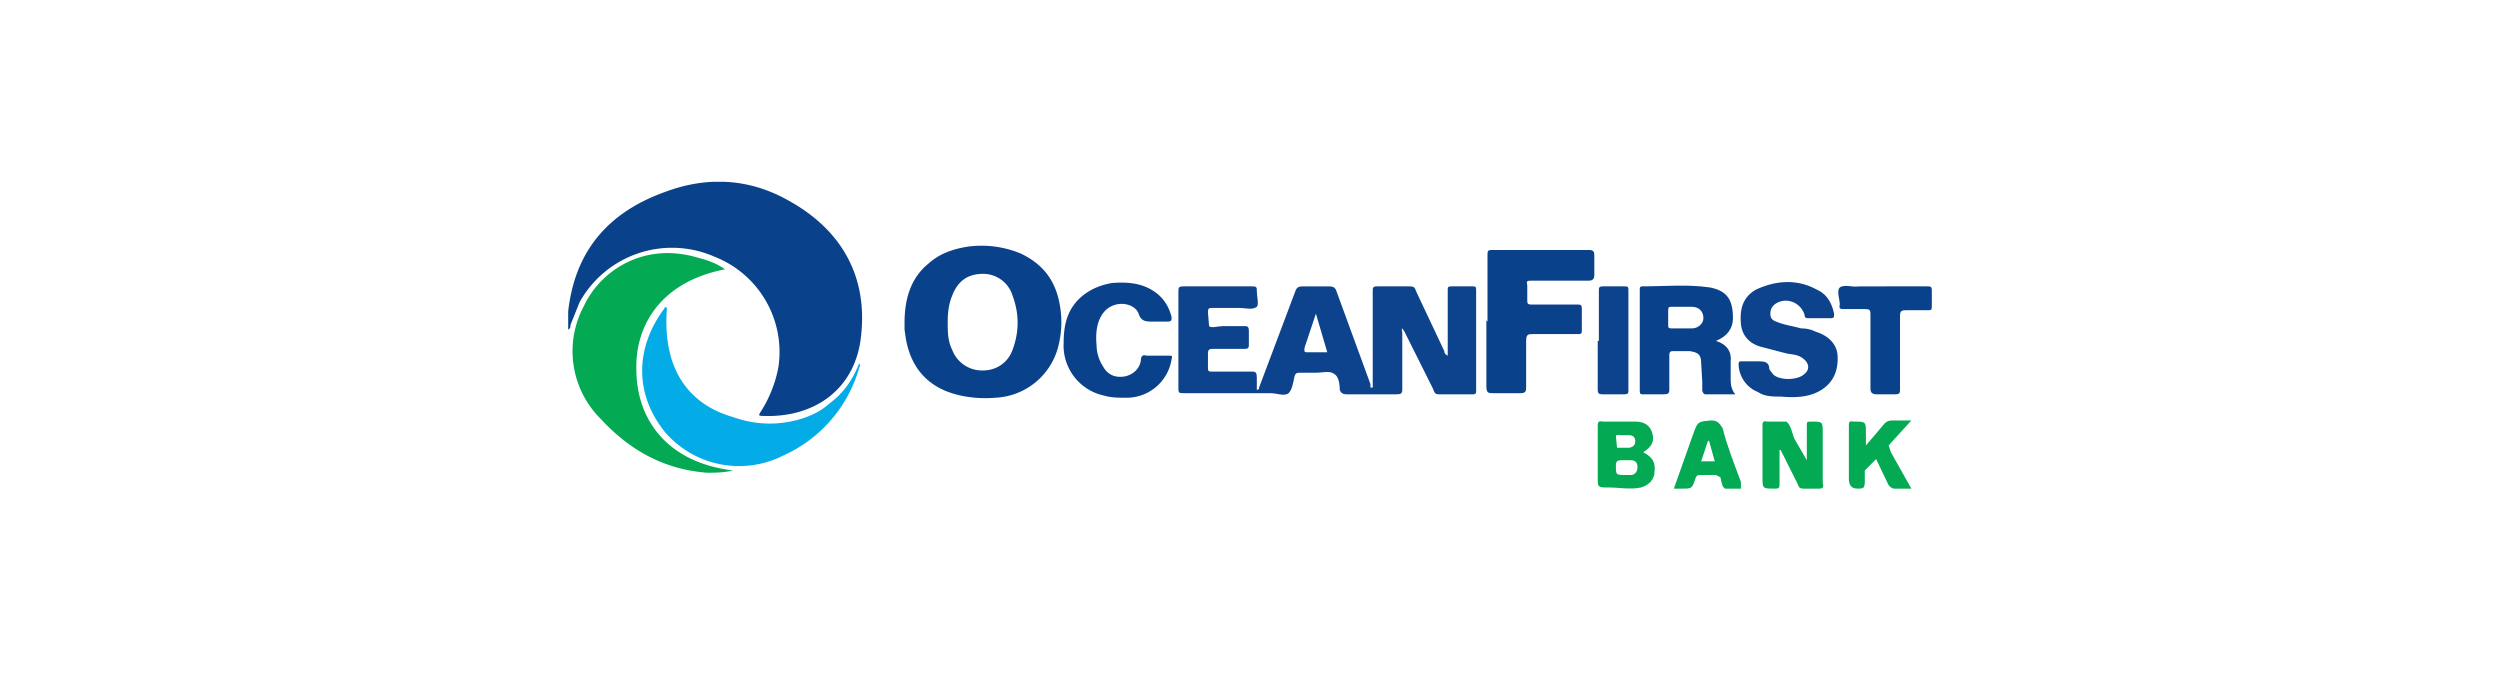 <svg xmlns="http://www.w3.org/2000/svg" width="220" height="60" fill="none" viewBox="0 0 220 60">
  <g clip-path="url(#a)">
    <path fill="#09418B" d="M50 29v-1.6c.6-5.3 3.5-8.7 8.5-10.5 3.7-1.4 7.4-1.2 10.8.7 4.6 2.5 7 6.5 6.5 11.7-.4 5-4.2 7.5-8.7 7.3-.4 0-.3-.1-.2-.3a11 11 0 0 0 1.6-4 9 9 0 0 0-5.6-9.7 9.3 9.3 0 0 0-11.9 4l-.8 2c0 .2 0 .3-.2.4Z"/>
    <path fill="#0C438C" d="M120.8 34v-8.3c0-.4 0-.5.4-.5h2.8c.3 0 .5 0 .6.4l2.5 5.3c0 .2.1.3.3.4v-5.8c0-.2 0-.3.3-.3h1.9c.2 0 .3 0 .3.3v8.8c0 .3 0 .4-.3.4h-3c-.4 0-.4-.3-.5-.5l-2.5-5-.2-.3c-.1.1 0 .2 0 .4v5c0 .3-.1.4-.5.4h-4.4c-.3 0-.5-.1-.6-.4 0-.5-.1-1.2-.5-1.4-.4-.3-1-.1-1.6-.1h-1.3c-.4 0-.5 0-.6.4-.1.5-.2 1.1-.5 1.4-.4.3-1 0-1.6 0h-7.6c-.4 0-.5 0-.5-.4v-8.5c0-.4 0-.5.5-.5h6c.4 0 .4.1.4.4 0 .5.2 1.2 0 1.4-.4.3-1 .1-1.5.1h-2.4c-.3 0-.4 0-.4.4l.1 1.2c.2.2.8 0 1.2 0h2c.2 0 .3.1.3.4v1.3c0 .3-.2.3-.4.3h-2.8c-.3 0-.4.1-.4.4v1.3c0 .3.1.3.4.3h3.5c.3 0 .4.1.4.5v1.1c.2 0 .2-.1.2-.2l3.2-8.5c.1-.3.3-.4.6-.4h2.4c.3 0 .5.1.6.4l3 8.2v.3h.2Zm-4-3-1-3.4-1 3c0 .2-.1.4.2.4h1.8Z"/>
    <path fill="#0A418B" d="M79.6 28.4c0-2 .5-3.9 2.1-5.2 1-.9 2.2-1.3 3.5-1.5a9 9 0 0 1 4.6.6c1.7.8 2.8 2 3.3 3.8.4 1.5.4 3 0 4.5a6 6 0 0 1-5.5 4.4c-1.2.1-2.4 0-3.5-.3-2.6-.7-4-2.5-4.4-5l-.1-.7v-.6Zm3.8 0c0 .8 0 1.6.4 2.4a2.8 2.8 0 0 0 2.7 1.8c1.2 0 2.2-.7 2.6-1.8.6-1.6.6-3.2 0-4.8a2.7 2.7 0 0 0-2.6-1.9c-1.3 0-2.2.6-2.7 1.9-.3.7-.4 1.5-.4 2.3Z"/>
    <path fill="#03A953" d="M64.5 41.4c-.8.2-1.6.2-2.3.2-3.8-.3-6.8-2-9.3-4.7a8.4 8.4 0 0 1-1.5-10c1.4-3 5.2-5.7 10.1-4.2.8.2 1.6.5 2.3 1-5.7 1.1-7.9 5-7.8 8.8 0 4.4 2.7 8.2 8.5 8.9Z"/>
    <path fill="#03ABE7" d="M58.7 27c-.5 5.9 2.3 8.7 5.8 9.7 1.4.5 2.9.7 4.4.5 1.5-.2 3-.7 4.1-1.7 1.2-.9 2-2 2.6-3.5.2.2 0 .3 0 .4a12.1 12.1 0 0 1-6.7 7.7A8.6 8.6 0 0 1 58.5 38c-2.8-3.5-2.5-7.6 0-10.9V27l.2.1Z"/>
    <path fill="#0A418B" d="M130.9 28.3v-5.8c0-.4 0-.5.4-.5h8.5c.4 0 .5.1.5.5v1.7c0 .3-.1.5-.5.5h-5c-.4 0-.5 0-.4.4v1.3c0 .3 0 .4.4.4h4c.3 0 .4 0 .4.4v1.9c0 .3-.1.3-.4.3h-3.9c-.4 0-.6 0-.6.6v4c0 .4 0 .6-.5.6h-2.4c-.4 0-.6 0-.6-.6v-5.8ZM151 30c1 .3 1.4 1 1.3 1.8v1.5c0 .4 0 .9.4 1.4h-2.6c-.2 0-.2-.1-.3-.3v-.8l-.1-1.7c0-.7-.3-.9-1-1h-1.5c-.3 0-.3.2-.3.4v3c0 .3-.1.4-.5.4h-1.8c-.2 0-.3 0-.3-.3v-9s0-.2.2-.2c2 0 4-.2 6 .1 1.5.3 2 1.1 2 2.7 0 .9-.5 1.6-1.5 2Zm-3-3h-.9c-.2 0-.3 0-.3.3v1.3c0 .2 0 .3.3.3h1.8c.5 0 1-.4 1-.9 0-.6-.4-1-1-1h-.9Z"/>
    <path fill="#0C438C" d="M154.3 31.8h.4c.5 0 1 0 1 .7l.3.4c.5.6 2.2.6 2.8 0 .5-.4.4-1-.2-1.4-.4-.3-.9-.3-1.4-.4l-2.3-.6c-1-.3-1.6-1-1.7-2-.1-1.2.1-2.3 1.3-3 1.7-.8 3.6-1 5.4 0 .9.4 1.3 1.2 1.5 2.1 0 .3 0 .4-.3.4h-2c-.1 0-.3 0-.3-.3-.3-1-1.5-1.6-2.5-1a1 1 0 0 0-.5 1c0 .3.2.5.5.6.7.3 1.5.4 2.2.6.5 0 .9.1 1.3.3 1 .3 1.8 1 1.9 2 .1 1.3-.3 2.4-1.4 3.1-1.1.7-2.4.7-3.6.6-.7 0-1.4 0-2-.4a2.7 2.7 0 0 1-1.7-2.4c0-.2 0-.3.2-.3h1Z"/>
    <path fill="#0A418B" d="M101.8 28.3h-.4c-.5 0-1 0-1.2-.7-.4-1-2.1-1.2-3-.2-.7.8-.8 1.9-.7 3 0 .6.2 1.3.6 1.9.4.7 1.1 1 2 .8.7-.2 1.2-.7 1.3-1.4 0-.4.2-.5.5-.4h2c.2 0 .3 0 .2.3a4 4 0 0 1-4 3.4c-.7 0-1.3 0-2-.2a4.5 4.5 0 0 1-3.5-4.6c0-1.3.2-2.5 1-3.5s2-1.6 3.3-1.8c1.4-.1 2.8 0 4 1 .6.5 1 1.2 1.2 2 0 .3 0 .4-.4.4h-1Z"/>
    <path fill="#09418B" d="M166 25.2h3.6c.3 0 .4 0 .4.4v1.3c0 .3 0 .4-.3.4h-1.9c-.4 0-.6 0-.6.5v6.4c0 .4 0 .5-.5.5h-1.5c-.4 0-.6-.1-.6-.5v-6.4c0-.5 0-.6-.5-.6h-1.8c-.3 0-.5 0-.4-.4 0-.5-.3-1.2 0-1.5.4-.3 1.1 0 1.7-.1h2.3Z"/>
    <path fill="#03A953" d="M156.6 39.5v3c0 .4 0 .5-.4.5-1.1 0-1.1 0-1.1-1v-4.5c0-.3 0-.5.4-.4h1.7c.4.3.5 1 .7 1.5l1.1 1.9v-3c0-.4 0-.4.4-.4 1 0 1 0 1 1v4.4c.1.4 0 .5-.3.5h-1.4c-.3 0-.4-.1-.5-.4l-1.5-3h-.1Z"/>
    <path fill="#0C438C" d="M140.7 30v-4.4c0-.3 0-.4.4-.4h1.8c.3 0 .4 0 .4.3v8.8c0 .3 0 .4-.4.4H141c-.3 0-.4-.1-.4-.4V30Z"/>
    <path fill="#03A953" d="M144.6 39.8c.8.4 1.1.9 1 1.7 0 .7-.5 1.2-1.2 1.4-1 .2-1.9 0-2.8 0-1 0-1 0-1-.9v-4.5c0-.3 0-.5.5-.4h2.8c.9 0 1.3.4 1.5 1 .2.7 0 1.2-.8 1.7Zm-1.6.7h-.3c-.4 0-.5.1-.5.5 0 .8 0 .8.9.8h.5c.4-.1.5-.4.5-.7 0-.4-.2-.6-.6-.6h-.5Zm-.2-2.2c-.4 0-.6-.1-.6.1l.1 1h1.1c.4-.1.5-.3.5-.6s-.2-.5-.5-.5h-.6Zm25.4 4.7h-1.5c-.2 0-.3-.1-.5-.3l-1.1-2.3-1 1c0 1.5.1 1.6-.6 1.6-.6 0-.8-.3-.8-.9v-4.6c0-.3 0-.5.4-.4 1.1 0 1.1 0 1.1 1v1.1l1.7-2c.1 0 .1-.2.7-.2h1.6l-2 2.2.2.6 1.8 3.2Zm-14.9 0h-1.5c-.3-.2-.3-.6-.4-1l-.4-.2h-1.4c-.3 0-.3.1-.4.3-.3.9-.3.9-1.2.9h-.7l1.7-4.8c.4-1.1.4-1.1 1.6-1.2.5 0 .7.2 1 .7.4 1.6 1 3.1 1.6 4.7v.6Zm-2.4-2.4-.5-1.8h-.1l-.6 1.8h1.2Z"/>
  </g>
  <defs>
    <clipPath id="a">
      <path fill="#fff" d="M50 16h120v27H50z"/>
    </clipPath>
  </defs>
</svg>

